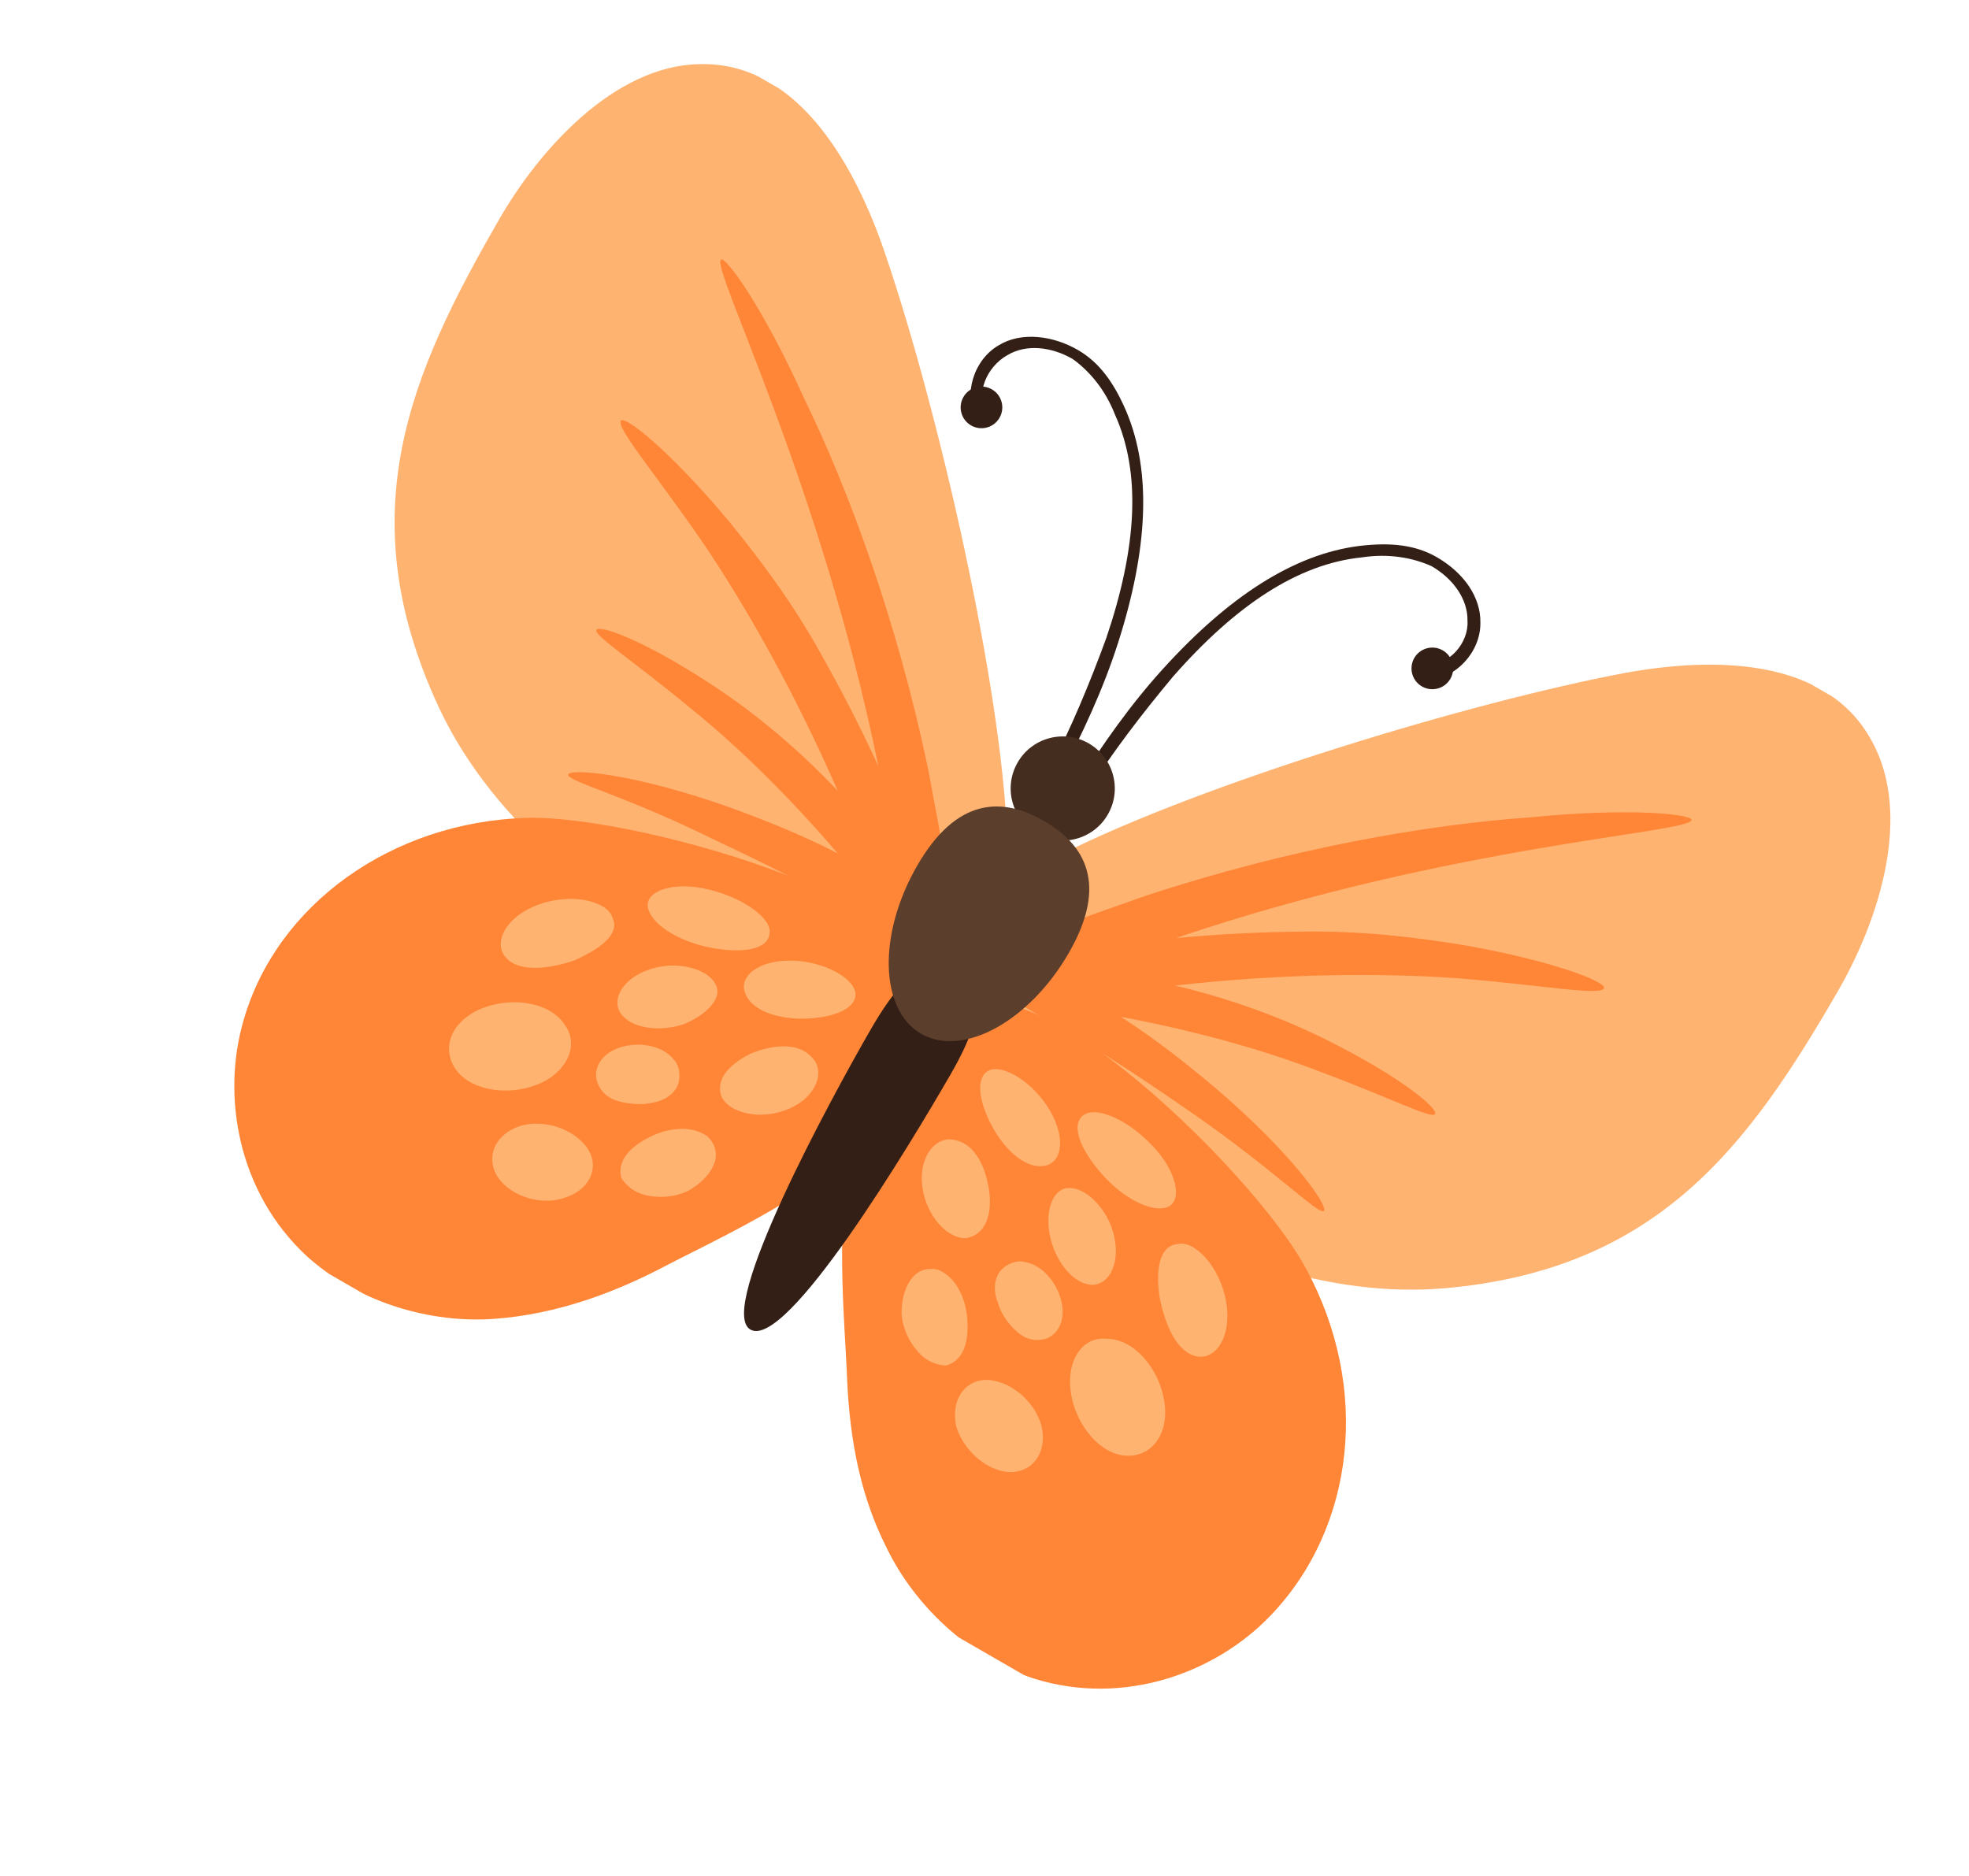 <svg width="85" height="81" viewBox="0 0 85 81" fill="none" xmlns="http://www.w3.org/2000/svg">
<g clip-path="url(#clip0_517_363)">
<path d="M46.914 34.223C48.025 32.477 49.293 30.821 50.638 29.21C53.362 26.111 56.046 24.339 58.801 24.061C59.94 23.888 60.976 24.071 61.8 24.442C62.734 24.982 63.365 25.866 63.35 26.791C63.413 27.762 62.55 28.717 61.624 28.701L61.666 29.348C62.837 29.298 63.913 28.154 63.907 26.905C63.935 25.779 63.192 24.727 62.024 24.053C61.09 23.514 60.009 23.409 58.67 23.57C55.869 23.925 53.062 25.73 50.216 28.863C48.793 30.428 47.603 32.129 46.447 33.953L46.914 34.223Z" fill="#331F16"/>
<path d="M62.073 29.721C62.551 29.589 62.831 29.093 62.699 28.615C62.566 28.136 62.071 27.856 61.592 27.989C61.114 28.121 60.833 28.617 60.966 29.095C61.099 29.574 61.594 29.854 62.073 29.721Z" fill="#331F16"/>
<path d="M45.279 33.279C46.235 31.443 47.035 29.517 47.757 27.547C49.08 23.639 49.272 20.428 48.135 17.903C47.716 16.83 47.039 16.024 46.306 15.497C45.371 14.958 44.29 14.852 43.496 15.328C42.58 15.837 42.106 17.017 42.582 17.811L42.124 18.066C41.582 17.026 42.035 15.523 43.119 14.903C44.081 14.316 45.44 14.478 46.53 15.108C47.465 15.647 48.096 16.531 48.626 17.771C49.718 20.374 49.559 23.708 48.27 27.739C47.625 29.754 46.747 31.635 45.746 33.548L45.279 33.279Z" fill="#331F16"/>
<path d="M42.595 18.458C43.075 18.334 43.364 17.843 43.24 17.363C43.116 16.882 42.625 16.593 42.145 16.717C41.664 16.841 41.375 17.332 41.499 17.812C41.623 18.293 42.114 18.582 42.595 18.458Z" fill="#331F16"/>
<path d="M70.142 29.052C73.971 28.355 78.844 28.365 80.801 31.987C82.582 35.196 81.101 39.739 79.348 42.775C75.482 49.471 71.578 54.795 62.386 55.613C52.223 56.493 41.946 47.861 41.582 44.536C41.582 44.536 40.712 39.57 45.787 36.894C51.934 33.799 63.502 30.304 70.142 29.052Z" fill="#FFB371"/>
<path d="M56.357 54.727C59.188 59.892 58.504 65.933 54.851 69.741C52.487 72.218 48.533 73.672 44.658 72.473C41.774 71.534 39.453 69.26 38.271 66.813C37.011 64.32 36.644 61.721 36.554 59.178C36.382 55.341 35.214 44.597 41.303 44.479C43.03 39.87 54.001 50.357 56.357 54.727Z" fill="#FF8537"/>
<path d="M57.148 52.278C57.361 52.089 55.843 49.863 52.511 47.005C51.322 46.007 49.977 44.919 48.387 43.897C51.852 44.548 54.781 45.409 56.985 46.266C59.98 47.373 61.816 48.328 61.951 48.095C62.086 47.861 60.553 46.561 57.582 45.053C55.824 44.142 53.464 43.195 50.724 42.547C55.387 42.022 59.658 41.996 62.947 42.234C66.715 42.541 69.144 43.009 69.246 42.652C69.303 42.374 67.021 41.471 63.154 40.796C61.16 40.475 58.841 40.175 56.221 40.219C54.447 40.233 52.629 40.326 50.766 40.496C62.772 36.423 73.112 35.956 73.025 35.387C72.959 35.142 70.317 34.862 66.022 35.289C61.694 35.593 55.713 36.604 49.425 38.683C48.643 38.959 47.861 39.234 47.08 39.509C46.253 39.862 45.393 40.093 44.566 40.446C43.862 40.766 43.203 41.008 42.5 41.329L41.427 41.748L41.349 41.703C41.349 41.703 41.227 41.736 41.304 41.781L41.538 41.916L42.005 42.185C43.095 42.815 44.185 43.444 45.275 44.073C47.689 45.467 49.779 46.881 51.558 48.116C55.037 50.54 56.935 52.466 57.148 52.278Z" fill="#FF8537"/>
<path d="M50.073 56.082C50.324 57.265 50.821 58.383 51.656 58.553C52.492 58.724 53.199 57.679 52.927 56.173C52.655 54.666 51.556 53.513 50.819 53.71C50.049 53.785 49.866 54.821 50.073 56.082Z" fill="#FFB371"/>
<path d="M46.24 60.202C46.48 61.586 47.533 62.817 48.66 62.845C49.786 62.872 50.493 61.827 50.254 60.443C50.015 59.059 48.961 57.828 47.835 57.8C46.675 57.65 46.001 58.818 46.24 60.202Z" fill="#FFB371"/>
<path d="M45.323 53.34C45.541 54.401 46.251 55.329 47.009 55.455C47.766 55.581 48.384 54.692 48.1 53.386C47.848 52.203 46.86 51.217 46.09 51.292C45.444 51.333 45.105 52.28 45.323 53.34Z" fill="#FFB371"/>
<path d="M43.906 63.526C44.844 63.341 45.182 62.394 44.952 61.535C44.722 60.675 43.889 59.779 42.853 59.596C41.817 59.413 40.999 60.29 41.283 61.596C41.69 62.869 42.969 63.712 43.906 63.526Z" fill="#FFB371"/>
<path d="M43.944 57.527C44.366 57.874 44.768 57.898 45.136 57.8C45.795 57.557 45.999 56.844 45.802 56.108C45.604 55.371 45.005 54.61 44.248 54.484C43.891 54.382 43.478 54.558 43.22 54.825C42.962 55.091 42.849 55.648 43.058 56.185C43.19 56.676 43.522 57.179 43.944 57.527Z" fill="#FFB371"/>
<path d="M46.762 48.15C46.214 48.56 46.633 49.633 47.576 50.696C48.519 51.76 49.732 52.356 50.391 52.114C51.05 51.871 50.844 50.61 49.745 49.457C48.646 48.303 47.311 47.74 46.762 48.15Z" fill="#FFB371"/>
<path d="M45.325 47.943C44.594 46.691 43.271 45.926 42.69 46.214C42.109 46.501 42.249 47.516 42.791 48.556C43.333 49.595 44.21 50.413 44.98 50.339C45.827 50.309 46.055 49.195 45.325 47.943Z" fill="#FFB371"/>
<path d="M42.7 51.41C42.56 50.395 42.096 49.4 41.26 49.229C40.469 48.981 39.651 49.858 39.813 51.197C39.974 52.536 40.962 53.521 41.732 53.447C42.547 53.294 42.84 52.426 42.7 51.41Z" fill="#FFB371"/>
<path d="M41.761 56.993C41.698 56.022 41.267 55.151 40.522 54.824C40.165 54.722 39.719 54.776 39.416 55.12C39.114 55.465 38.922 55.977 38.919 56.701C38.96 57.348 39.248 57.929 39.625 58.355C40.002 58.78 40.436 58.927 40.838 58.951C41.575 58.754 41.823 57.963 41.761 56.993Z" fill="#FFB371"/>
<path d="M38.065 10.531C36.754 6.868 34.308 2.653 30.193 2.769C26.524 2.83 23.285 6.462 21.577 9.421C17.711 16.117 15.052 22.16 18.94 30.53C23.259 39.771 35.873 44.355 38.935 43.008C38.935 43.008 43.671 41.278 43.451 35.545C43.058 28.674 40.3 16.909 38.065 10.531Z" fill="#FFB371"/>
<path d="M22.722 35.308C16.911 35.483 11.944 39.052 10.517 44.041C9.554 47.326 10.272 51.478 13.248 54.234C15.503 56.263 18.632 57.135 21.343 56.935C24.054 56.736 26.567 55.799 28.814 54.605C32.223 52.836 42.111 48.475 39.168 43.143C42.329 39.466 27.685 35.163 22.722 35.308Z" fill="#FF8537"/>
<path d="M24.525 33.443C24.582 33.164 27.269 33.366 31.411 34.823C32.869 35.353 34.483 35.974 36.163 36.84C33.867 34.165 31.657 32.059 29.813 30.578C27.357 28.538 25.611 27.426 25.746 27.192C25.881 26.959 27.774 27.636 30.565 29.455C32.233 30.522 34.233 32.092 36.164 34.142C34.288 29.84 32.174 26.128 30.324 23.399C28.175 20.29 26.555 18.42 26.812 18.154C27.025 17.965 28.948 19.49 31.465 22.501C32.741 24.068 34.16 25.925 35.432 28.217C36.306 29.76 37.135 31.38 37.92 33.079C35.366 20.6 30.601 11.413 31.137 11.203C31.382 11.137 32.945 13.286 34.723 17.219C36.623 21.119 38.739 26.804 40.082 33.289C40.234 34.104 40.387 34.919 40.539 35.733C40.647 36.626 40.877 37.486 40.985 38.378C41.059 39.148 41.179 39.84 41.254 40.61L41.427 41.748L41.46 41.871C41.46 41.871 41.493 41.993 41.415 41.949L41.181 41.814L40.714 41.544C39.624 40.915 38.534 40.285 37.444 39.656C35.031 38.263 32.761 37.16 30.802 36.236C27.008 34.357 24.468 33.721 24.525 33.443Z" fill="#FF8537"/>
<path d="M24.768 41.473C23.618 41.847 22.402 41.975 21.836 41.337C21.27 40.699 21.822 39.564 23.263 39.046C24.703 38.529 26.252 38.903 26.449 39.64C26.769 40.344 25.886 40.976 24.768 41.473Z" fill="#FFB371"/>
<path d="M23.116 46.852C21.798 47.336 20.205 47.039 19.618 46.078C19.032 45.116 19.583 43.981 20.901 43.496C22.219 43.011 23.812 43.309 24.399 44.27C25.031 45.154 24.434 46.367 23.116 46.852Z" fill="#FFB371"/>
<path d="M29.518 44.215C28.49 44.556 27.331 44.406 26.843 43.813C26.355 43.22 26.817 42.24 28.09 41.833C29.24 41.459 30.588 41.822 30.908 42.526C31.195 43.107 30.467 43.829 29.518 44.215Z" fill="#FFB371"/>
<path d="M21.327 50.49C21.019 49.585 21.669 48.819 22.529 48.588C23.388 48.358 24.58 48.631 25.257 49.437C25.934 50.243 25.583 51.39 24.232 51.752C23.004 52.081 21.635 51.395 21.327 50.49Z" fill="#FFB371"/>
<path d="M26.581 47.503C26.069 47.311 25.848 46.975 25.749 46.607C25.63 45.915 26.145 45.382 26.882 45.184C27.619 44.987 28.577 45.125 29.065 45.718C29.331 45.976 29.385 46.422 29.283 46.779C29.181 47.135 28.756 47.512 28.187 47.599C27.696 47.731 27.016 47.65 26.581 47.503Z" fill="#FFB371"/>
<path d="M33.215 40.328C33.134 41.008 31.996 41.181 30.603 40.897C29.21 40.611 28.087 39.859 27.968 39.167C27.848 38.476 29.044 38.024 30.592 38.399C32.14 38.773 33.374 39.693 33.215 40.328Z" fill="#FFB371"/>
<path d="M34.113 41.47C35.563 41.476 36.886 42.24 36.928 42.888C36.97 43.535 36.02 43.92 34.849 43.971C33.678 44.022 32.531 43.671 32.211 42.967C31.813 42.218 32.664 41.463 34.113 41.47Z" fill="#FFB371"/>
<path d="M32.423 45.477C33.372 45.091 34.465 44.995 35.031 45.633C35.642 46.194 35.291 47.341 34.051 47.87C32.811 48.4 31.463 48.037 31.143 47.333C30.868 46.551 31.551 45.908 32.423 45.477Z" fill="#FFB371"/>
<path d="M28.058 49.081C28.929 48.65 29.9 48.588 30.555 49.07C30.822 49.328 30.999 49.741 30.852 50.176C30.705 50.61 30.357 51.032 29.731 51.397C29.15 51.685 28.503 51.726 27.946 51.612C27.389 51.498 27.045 51.196 26.823 50.86C26.626 50.123 27.186 49.513 28.058 49.081Z" fill="#FFB371"/>
<path d="M44.754 35.986C45.829 36.607 47.203 36.239 47.824 35.163C48.444 34.089 48.076 32.714 47.001 32.093C45.926 31.473 44.551 31.841 43.931 32.916C43.31 33.991 43.679 35.366 44.754 35.986Z" fill="#442C1F"/>
<path d="M41.027 46.396C39.274 49.433 33.949 58.297 32.392 57.397C30.913 56.543 35.848 47.455 37.602 44.418C39.355 41.382 40.313 41.52 41.247 42.059C42.182 42.599 42.78 43.36 41.027 46.396Z" fill="#331F16"/>
<path d="M46.136 41.144C44.427 44.103 41.555 45.662 39.764 44.629C37.973 43.595 37.887 40.327 39.596 37.368C41.304 34.41 43.277 34.407 45.068 35.441C46.859 36.475 47.844 38.186 46.136 41.144Z" fill="#5B3E2B"/>
</g>
<defs>
<clipPath id="clip0_517_363">
<rect width="66.708" height="54.032" fill="white" transform="translate(27.016) rotate(30)"/>
</clipPath>
</defs>
</svg>
